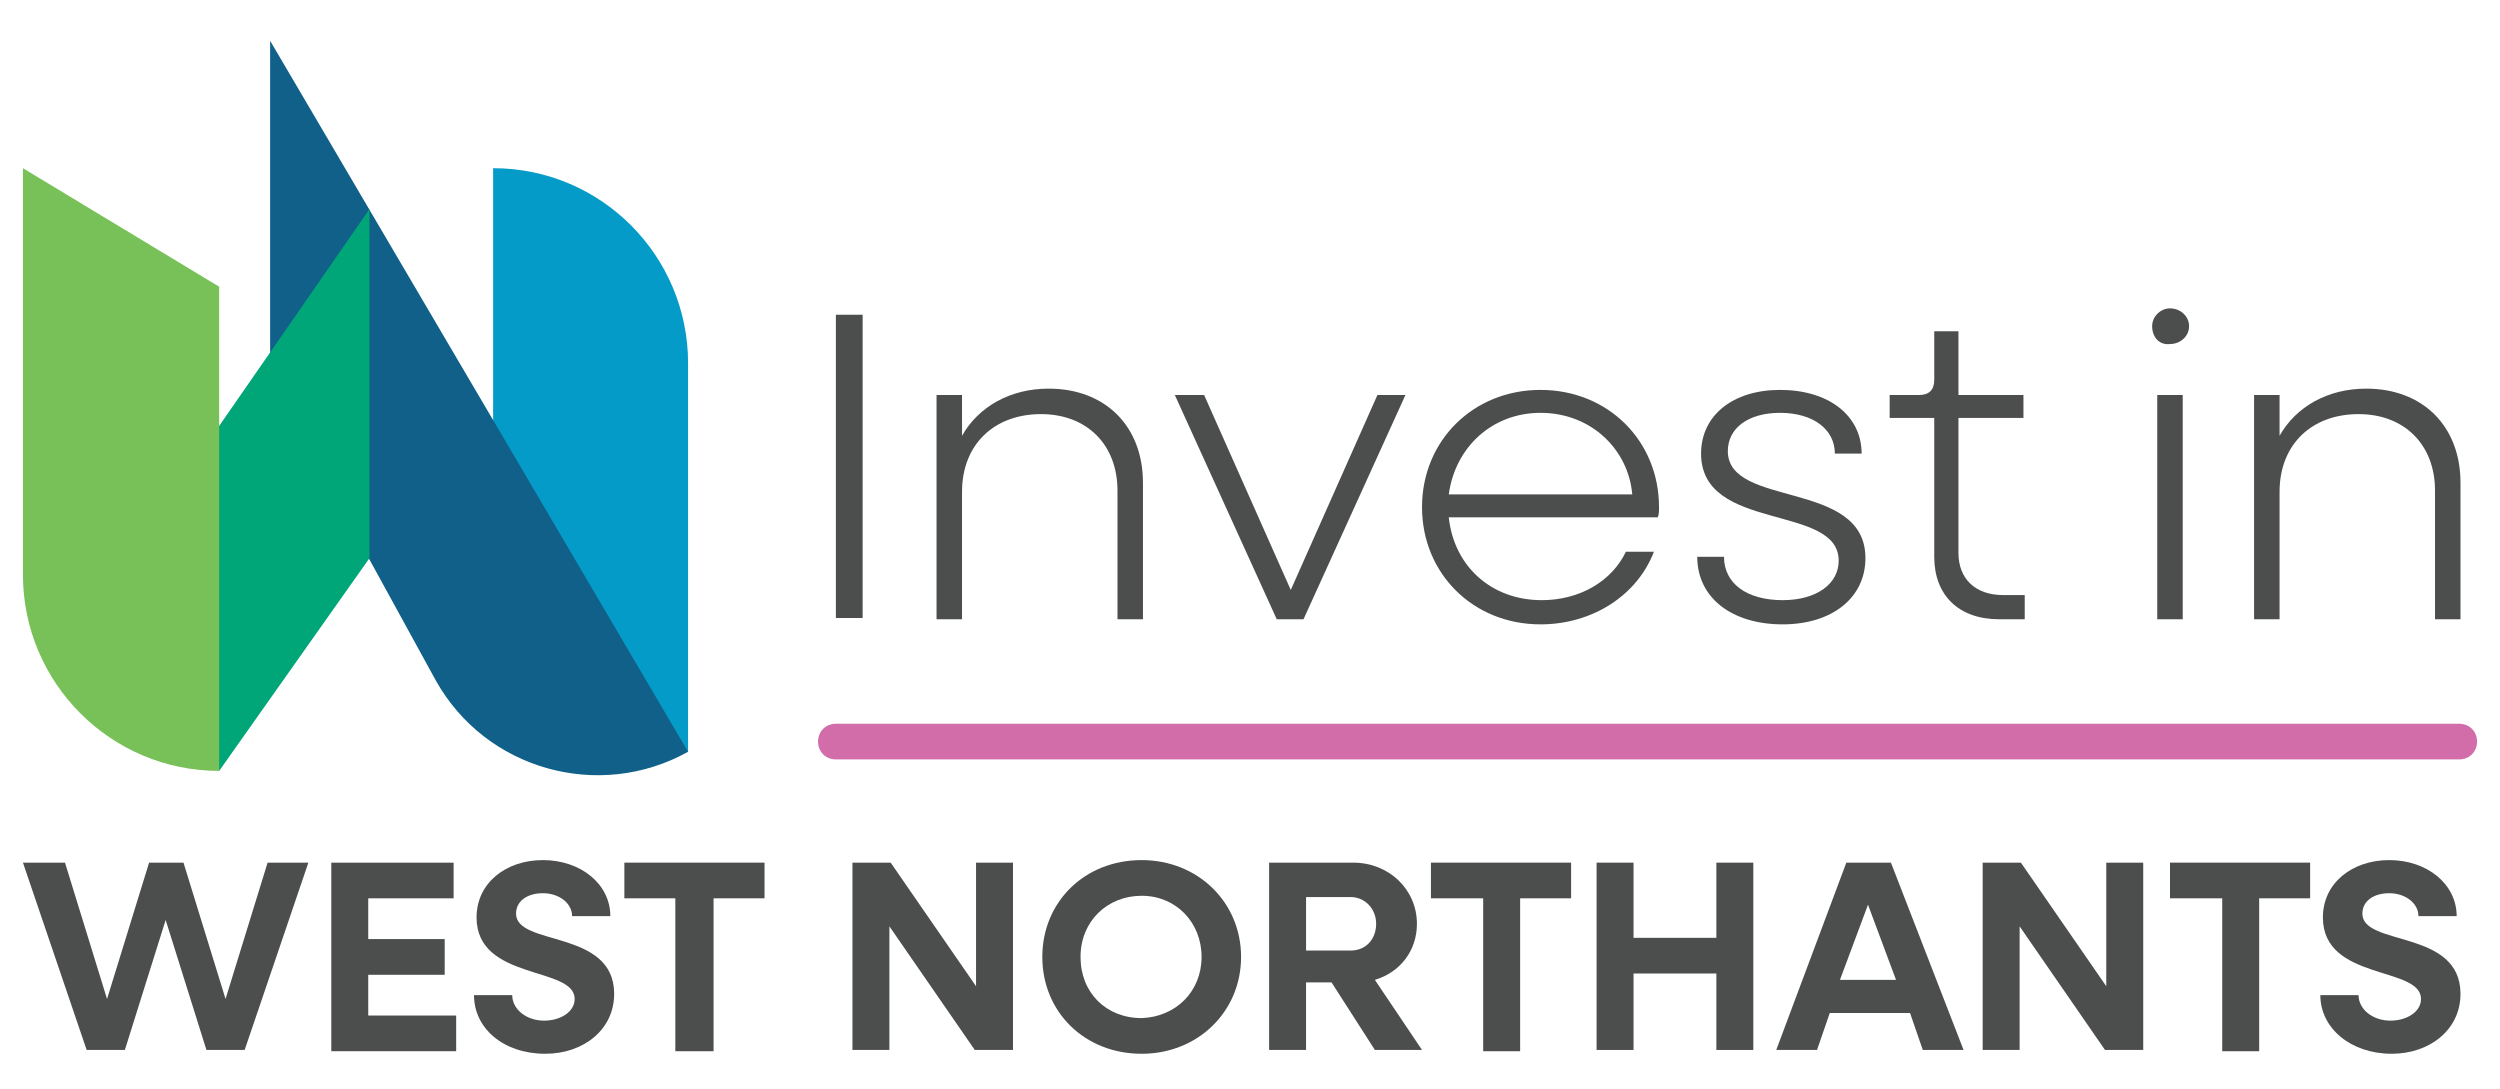 <?xml version="1.0" encoding="utf-8"?>
<!-- Generator: Adobe Illustrator 27.0.0, SVG Export Plug-In . SVG Version: 6.00 Build 0)  -->
<svg version="1.1" id="Layer_1" xmlns="http://www.w3.org/2000/svg" xmlns:xlink="http://www.w3.org/1999/xlink" x="0px" y="0px"
	 viewBox="0 0 196.2 85.5" style="enable-background:new 0 0 196.2 85.5;" xml:space="preserve">
<style type="text/css">
	.st0{fill:#049BC9;}
	.st1{fill:#106089;}
	.st2{fill:#00A578;}
	.st3{fill:#78C159;}
	.st4{fill:#4C4D4D;}
	.st5{fill:#D26DAA;}
</style>
<path class="st0" d="M54,59l-15.3-3.4V13.2h0c8.5,0,15.3,6.9,15.3,15.3V59z"/>
<path class="st1" d="M21.2,3.2L54,59l0,0c-7,3.9-15.9,1.4-19.8-5.6L21.2,29.7V3.2z"/>
<polygon class="st2" points="29,16.4 4.4,51.9 17.2,60.5 29,43.8 "/>
<path class="st3" d="M17.2,60.5L17.2,60.5l0-38L1.8,13.2v31.9C1.8,53.6,8.7,60.5,17.2,60.5z"/>
<g>
	<g>
		<path class="st4" d="M1.8,67.7h3.3l3.3,10.7l3.3-10.7h2.7l3.3,10.7l3.3-10.7h3.2l-5,14.7h-3L13,72.2L9.8,82.4h-3L1.8,67.7z"/>
		<path class="st4" d="M25.9,67.7h9.7v2.8h-6.7v3.2h6v2.8h-6v3.2h6.9v2.8h-9.8V67.7z"/>
		<path class="st4" d="M37.2,78.1h3c0,1.1,1.1,2,2.5,2c1.3,0,2.4-0.7,2.4-1.7c0-2.6-7.7-1.4-7.7-6.4c0-2.7,2.3-4.5,5.2-4.5
			c3,0,5.3,1.9,5.3,4.4h-3c0-1-1-1.8-2.3-1.8c-1.2,0-2.1,0.6-2.1,1.6c0,2.6,7.7,1.2,7.7,6.3c0,2.8-2.4,4.7-5.4,4.7
			C39.5,82.7,37.2,80.7,37.2,78.1z"/>
		<path class="st4" d="M53,70.5h-4v-2.8h11v2.8h-4v12H53V70.5z"/>
		<path class="st4" d="M66.9,67.7h3l6.7,9.7v-9.7h2.9v14.7h-3l-6.7-9.7v9.7h-2.9V67.7z"/>
		<path class="st4" d="M81.8,75.1c0-4.3,3.3-7.6,7.8-7.6c4.4,0,7.8,3.3,7.8,7.6s-3.4,7.6-7.8,7.6C85.1,82.7,81.8,79.4,81.8,75.1z
			 M94.3,75.1c0-2.7-2-4.8-4.7-4.8c-2.7,0-4.8,2-4.8,4.8s2,4.8,4.8,4.8C92.3,79.8,94.3,77.8,94.3,75.1z"/>
		<path class="st4" d="M99.6,67.7h6.6c2.8,0,5,2.1,5,4.8c0,2.1-1.3,3.8-3.3,4.4l3.7,5.5h-3.7l-3.4-5.3h-2v5.3h-2.9V67.7z
			 M102.5,70.5v4.1h3.5c1.2,0,2-0.9,2-2.1c0-1.2-0.9-2.1-2-2.1H102.5z"/>
		<path class="st4" d="M116.3,70.5h-4v-2.8h11v2.8h-4v12h-2.9V70.5z"/>
		<path class="st4" d="M125.3,67.7h2.9v5.9h6.5v-5.9h2.9v14.7h-2.9v-6h-6.5v6h-2.9V67.7z"/>
		<path class="st4" d="M144.9,67.7h3.5l5.7,14.7h-3.2l-1-2.9h-6.3l-1,2.9h-3.2L144.9,67.7z M148.8,76.9l-2.2-5.9l-2.2,5.9H148.8z"/>
		<path class="st4" d="M155.6,67.7h3l6.7,9.7v-9.7h2.9v14.7h-3l-6.7-9.7v9.7h-2.9V67.7z"/>
		<path class="st4" d="M174.3,70.5h-4v-2.8h11v2.8h-4v12h-2.9V70.5z"/>
		<path class="st4" d="M182.1,78.1h3c0,1.1,1.1,2,2.5,2c1.3,0,2.4-0.7,2.4-1.7c0-2.6-7.7-1.4-7.7-6.4c0-2.7,2.3-4.5,5.2-4.5
			c3,0,5.3,1.9,5.3,4.4h-3c0-1-1-1.8-2.3-1.8c-1.2,0-2.1,0.6-2.1,1.6c0,2.6,7.7,1.2,7.7,6.3c0,2.8-2.4,4.7-5.4,4.7
			C184.5,82.7,182.1,80.7,182.1,78.1z"/>
	</g>
</g>
<g>
	<path class="st4" d="M65.6,24.7h2.1v23.8h-2.1V24.7z"/>
	<path class="st4" d="M73.5,31h2v3.2c1.3-2.3,3.8-3.7,6.8-3.7c4.4,0,7.4,2.9,7.4,7.4v10.7h-2V38.5c0-3.6-2.4-6-6-6
		c-3.7,0-6.2,2.4-6.2,6.1v10h-2V31z"/>
	<path class="st4" d="M92.2,31h2.3l6.8,15.3l6.8-15.3h2.2l-8,17.6h-2.1L92.2,31z"/>
	<path class="st4" d="M111.6,39.8c0-5.2,4-9.2,9.3-9.2c5.3,0,9.3,4,9.3,9.2c0,0.3,0,0.6-0.1,0.8h-16.4c0.4,3.8,3.3,6.5,7.3,6.5
		c3,0,5.5-1.5,6.6-3.8h2.2c-1.3,3.4-4.8,5.7-8.9,5.7C115.6,49,111.6,45,111.6,39.8z M113.7,38.8h14.4c-0.3-3.5-3.2-6.4-7.2-6.4
		C117.1,32.4,114.2,35.1,113.7,38.8z"/>
	<path class="st4" d="M133.2,43.7h2.1c0,2.1,1.8,3.4,4.6,3.4c2.7,0,4.4-1.3,4.4-3.1c0-4.5-10.8-2.2-10.8-8.4c0-3,2.5-5,6.2-5
		c3.8,0,6.4,2,6.4,5H144c0-1.9-1.7-3.2-4.3-3.2c-2.5,0-4.1,1.2-4.1,3c0,4.5,10.8,2.2,10.8,8.4c0,3.1-2.6,5.2-6.5,5.2
		C135.9,49,133.2,46.9,133.2,43.7z"/>
	<path class="st4" d="M151.8,43.7V32.8h-3.5V31h2.3c0.8,0,1.2-0.4,1.2-1.2v-3.8h1.9v5h5.1v1.8h-5.1v10.6c0,2,1.3,3.3,3.5,3.3h1.7
		v1.9h-2C153.7,48.6,151.8,46.7,151.8,43.7z"/>
	<path class="st4" d="M168.9,25.6c0-0.8,0.7-1.4,1.4-1.4c0.8,0,1.5,0.6,1.5,1.4c0,0.8-0.7,1.4-1.5,1.4
		C169.5,27.1,168.9,26.5,168.9,25.6z M169.3,31h2v17.6h-2V31z"/>
	<path class="st4" d="M176.9,31h2v3.2c1.3-2.3,3.8-3.7,6.8-3.7c4.4,0,7.4,2.9,7.4,7.4v10.7h-2V38.5c0-3.6-2.4-6-6-6
		c-3.7,0-6.2,2.4-6.2,6.1v10h-2V31z"/>
</g>
<g>
	<path class="st5" d="M65.6,59.6c-0.8,0-1.4-0.6-1.4-1.4c0-0.8,0.6-1.4,1.4-1.4l127.4,0c0.8,0,1.4,0.6,1.4,1.4
		c0,0.8-0.6,1.4-1.4,1.4L65.6,59.6z"/>
</g>
</svg>
